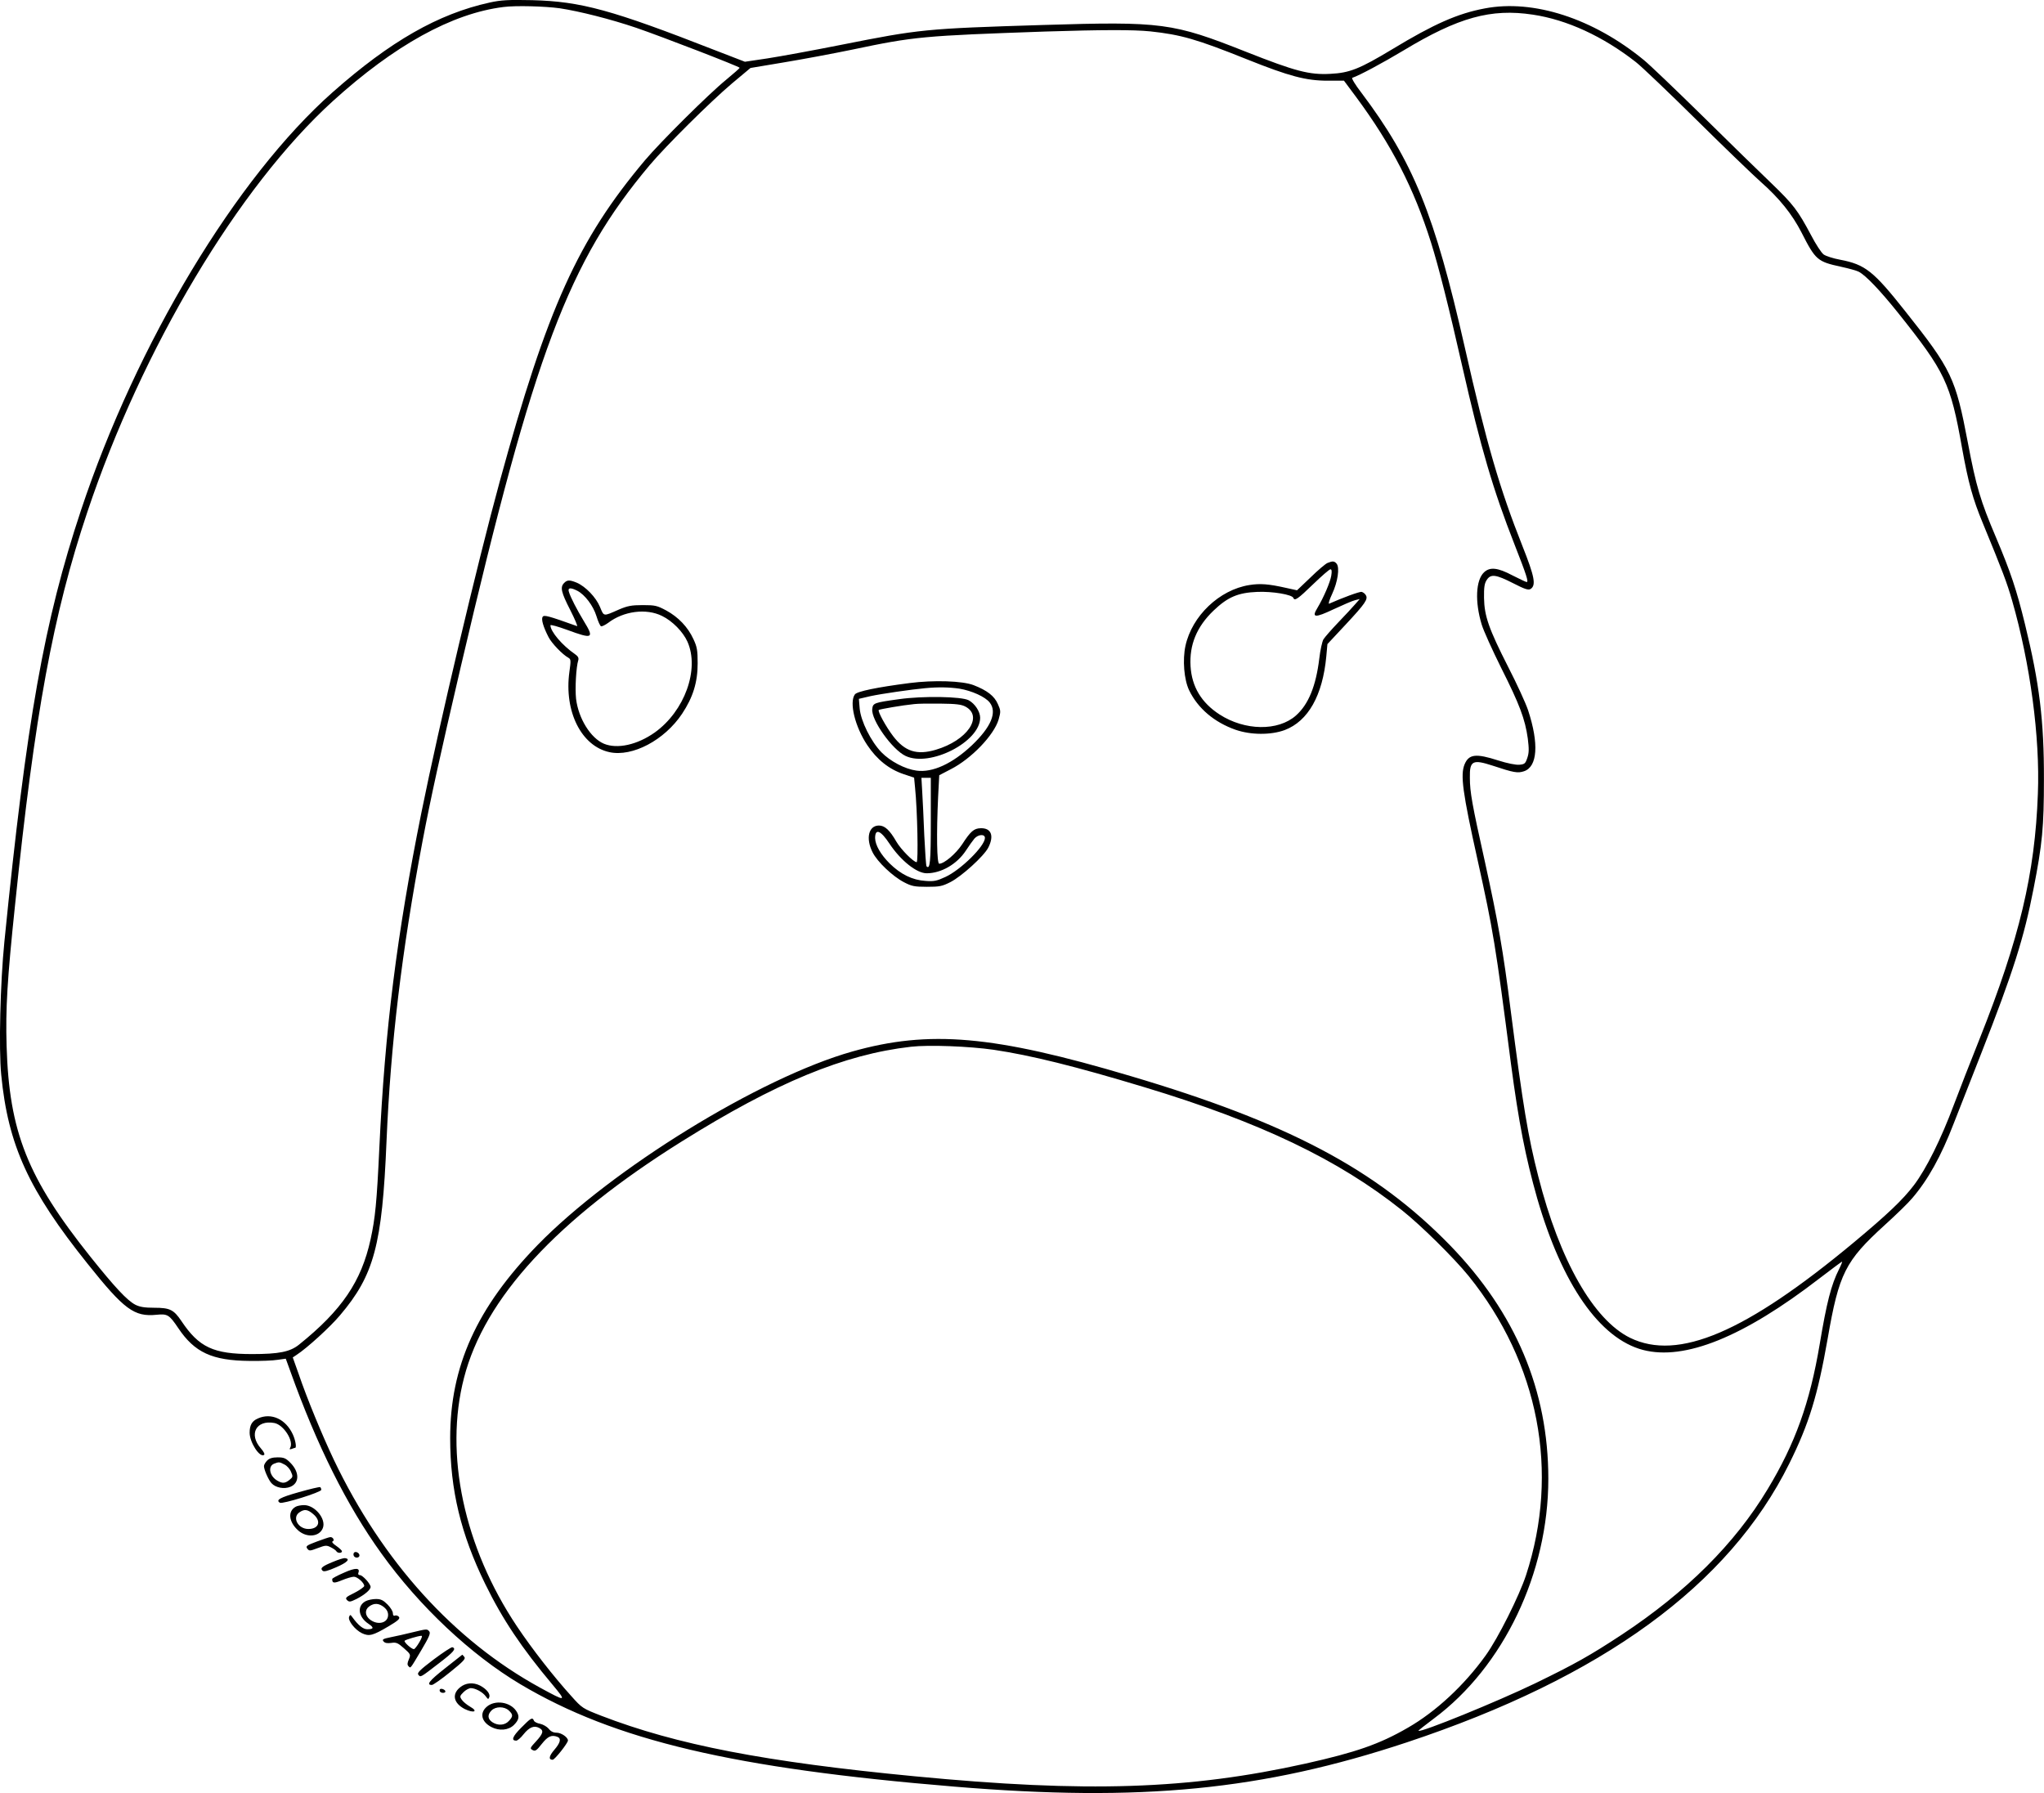 <?xml version="1.0" encoding="UTF-8"?>
<svg xmlns="http://www.w3.org/2000/svg" version="1.0" viewBox="0 0 1284.304 1126.626" preserveAspectRatio="xMidYMid meet">
  <g transform="translate(-94.143,1538.704) scale(0.1,-0.1)" fill="#000000" stroke="none">
    <path d="M4018 15371 c-323 -71 -624 -243 -987 -564 -605 -536 -1232 -1577 -1581 -2627 -231 -695 -342 -1319 -481 -2710 -26 -259 -36 -673 -20 -835 43 -444 172 -726 544 -1190 229 -287 292 -333 432 -319 69 7 80 0 136 -83 103 -154 213 -205 449 -207 69 -1 148 2 176 7 l51 7 28 -77 c168 -470 356 -846 573 -1147 238 -332 563 -637 874 -822 595 -353 1336 -528 2728 -643 1171 -97 1932 -23 2840 278 1231 409 2025 987 2404 1752 124 250 178 426 241 784 71 411 111 489 358 714 73 66 151 142 173 169 99 115 182 264 262 472 23 58 100 255 172 438 201 512 269 727 329 1036 55 280 65 387 65 686 1 367 -28 604 -119 975 -53 217 -90 327 -182 545 -98 230 -125 321 -177 596 -77 406 -102 459 -393 825 -200 253 -252 294 -409 324 -44 8 -90 23 -104 33 -14 10 -50 65 -80 123 -82 154 -111 192 -248 324 -69 66 -263 255 -431 421 -168 165 -335 325 -371 354 -318 261 -693 383 -1000 324 -170 -32 -319 -98 -580 -256 -206 -124 -268 -149 -390 -155 -132 -7 -219 16 -528 138 -462 183 -528 192 -1277 169 -743 -23 -771 -26 -1270 -125 -176 -35 -384 -73 -462 -85 l-141 -21 -184 71 c-652 255 -845 308 -1153 316 -151 3 -194 1 -267 -15z m441 -36 c124 -19 319 -68 481 -123 160 -55 650 -244 649 -251 0 -3 -39 -37 -86 -76 -107 -87 -414 -392 -509 -505 -421 -500 -614 -928 -913 -2020 -141 -515 -381 -1530 -492 -2080 -154 -766 -229 -1360 -264 -2105 -16 -344 -26 -442 -55 -575 -58 -265 -181 -446 -450 -662 -56 -45 -126 -59 -294 -59 -244 0 -334 42 -445 208 -48 71 -72 83 -170 83 -61 0 -91 5 -119 19 -52 27 -129 110 -282 301 -396 496 -511 785 -527 1325 -7 234 4 417 53 885 124 1204 239 1827 454 2469 344 1029 950 2043 1542 2582 387 351 750 552 1073 592 78 10 258 5 354 -8z m6114 -40 c214 -32 440 -136 647 -298 36 -28 209 -193 385 -367 176 -174 356 -347 399 -385 118 -104 198 -204 257 -319 88 -173 100 -183 248 -215 50 -11 101 -25 113 -32 44 -24 132 -116 245 -257 297 -372 330 -441 402 -847 40 -222 68 -323 131 -475 126 -306 151 -372 184 -486 114 -397 176 -859 162 -1214 -18 -503 -116 -912 -366 -1540 -56 -140 -129 -327 -162 -415 -80 -214 -173 -402 -251 -505 -70 -92 -167 -184 -377 -359 -680 -566 -1104 -747 -1406 -600 -230 113 -443 486 -577 1014 -65 253 -96 443 -173 1040 -48 382 -81 566 -162 935 -81 363 -95 440 -95 531 -2 107 18 116 144 75 132 -44 157 -48 196 -35 85 28 95 173 26 383 -15 45 -71 167 -125 272 -122 240 -150 320 -152 434 -1 67 3 92 17 113 25 39 57 35 165 -20 74 -38 96 -45 110 -37 36 23 27 75 -51 271 -142 358 -225 641 -362 1248 -189 835 -324 1167 -650 1600 -38 49 -63 91 -57 93 43 14 192 94 322 172 345 208 549 265 813 225z m-2405 -105 c194 -21 290 -48 609 -176 265 -106 370 -134 507 -134 l102 0 76 -102 c224 -303 363 -573 471 -915 47 -149 111 -401 197 -781 116 -511 193 -773 328 -1117 75 -191 89 -235 76 -235 -5 0 -44 19 -88 41 -94 50 -143 55 -180 20 -52 -49 -58 -185 -15 -327 11 -38 67 -161 123 -274 115 -228 150 -321 167 -443 8 -65 8 -90 -3 -122 -12 -36 -17 -40 -50 -43 -22 -2 -77 9 -133 27 -140 45 -184 40 -211 -24 -28 -67 -12 -180 81 -599 99 -447 113 -532 210 -1281 49 -371 92 -590 165 -847 157 -543 394 -882 665 -953 262 -68 631 81 1108 449 76 58 140 106 143 106 2 0 -6 -21 -19 -47 -50 -99 -78 -210 -122 -473 -62 -368 -154 -624 -327 -910 -206 -343 -512 -647 -918 -915 -198 -130 -290 -182 -541 -304 -238 -115 -721 -312 -735 -299 -1 2 42 36 97 77 438 326 719 914 719 1506 0 556 -205 1043 -619 1469 -464 476 -1017 769 -2006 1062 -861 256 -1264 291 -1749 154 -580 -164 -1509 -736 -1977 -1216 -383 -394 -549 -762 -549 -1213 0 -325 67 -603 220 -916 109 -223 229 -402 423 -633 91 -109 87 -109 -78 -19 -541 296 -991 793 -1296 1432 -73 154 -168 383 -222 542 l-36 101 24 16 c66 43 210 174 273 249 214 252 265 442 292 1092 26 612 95 1191 226 1885 51 269 111 542 240 1095 463 1979 678 2548 1188 3155 102 121 381 398 517 513 l116 97 209 35 c115 19 308 55 429 80 394 83 445 87 1215 114 347 11 554 12 658 1z m-983 -6399 c234 -35 510 -103 950 -236 725 -219 1216 -454 1615 -772 120 -95 328 -301 419 -413 442 -548 573 -1231 361 -1880 -43 -131 -176 -397 -254 -505 -135 -188 -313 -353 -489 -454 -178 -103 -325 -154 -642 -225 -734 -163 -1374 -184 -2455 -80 -939 90 -1498 198 -1972 381 -115 45 -119 47 -186 122 -114 126 -248 298 -343 440 -332 497 -457 1081 -332 1561 129 501 583 994 1368 1485 590 369 1019 547 1440 595 113 13 367 3 520 -19z M9283 11850 c-13 -5 -61 -46 -107 -91 l-85 -81 -68 15 c-111 25 -164 29 -232 18 -188 -30 -360 -194 -401 -382 -19 -88 -9 -212 23 -279 55 -114 158 -201 291 -248 97 -34 224 -34 310 -2 147 56 238 217 261 463 l7 77 113 121 c126 135 144 162 128 187 -5 9 -17 18 -26 20 -13 3 -120 -37 -204 -74 -7 -4 1 24 19 62 35 75 48 164 28 189 -14 17 -25 18 -57 5z m23 -81 c-7 -41 -47 -135 -87 -202 -38 -62 -16 -64 102 -8 58 27 118 53 135 57 l29 7 -30 -34 c-16 -19 -64 -70 -106 -114 -42 -44 -83 -91 -92 -105 -8 -14 -20 -68 -26 -120 -21 -174 -68 -289 -147 -359 -112 -99 -321 -96 -480 7 -114 74 -174 174 -182 303 -8 135 39 248 144 349 89 85 153 113 275 118 96 4 220 -17 227 -38 8 -21 29 -6 123 85 54 52 103 95 110 95 8 0 10 -12 5 -41z M4486 11724 c-26 -26 -19 -58 38 -169 30 -59 49 -105 43 -102 -182 65 -208 72 -216 58 -10 -15 4 -63 37 -127 19 -38 88 -110 125 -130 16 -9 16 -18 6 -89 -34 -248 75 -466 252 -504 144 -31 345 75 456 241 69 104 98 198 98 318 0 82 -4 103 -27 152 -35 76 -95 138 -170 179 -58 31 -70 34 -148 34 -71 0 -96 -5 -150 -28 -100 -44 -93 -45 -119 17 -25 60 -90 128 -146 152 -44 18 -60 18 -79 -2z m83 -49 c47 -24 100 -94 120 -159 10 -33 23 -62 29 -64 6 -2 26 8 44 21 98 75 240 93 339 44 66 -32 132 -100 160 -162 77 -174 -18 -436 -205 -570 -110 -78 -236 -106 -320 -71 -83 35 -160 158 -175 282 -7 64 0 200 14 243 4 14 -2 25 -21 38 -80 55 -154 142 -154 181 0 6 48 -8 106 -29 160 -59 171 -54 104 55 -44 73 -84 150 -94 184 -9 27 10 29 53 7z M6655 11095 c-202 -26 -328 -52 -342 -71 -37 -50 1 -204 78 -319 61 -91 136 -151 228 -182 l66 -22 6 -63 c15 -144 21 -468 10 -468 -20 0 -99 80 -127 128 -42 73 -73 102 -110 102 -65 0 -84 -81 -40 -168 30 -60 126 -151 197 -188 48 -25 65 -29 144 -29 80 0 96 3 149 30 70 36 209 162 237 216 38 75 19 124 -48 122 -42 -1 -63 -19 -116 -101 -40 -60 -113 -122 -144 -122 -15 0 -18 185 -7 422 l7 134 73 38 c129 66 271 214 300 312 14 50 14 56 -5 98 -22 50 -67 85 -152 118 -70 27 -250 33 -404 13z m315 -35 c77 -13 162 -51 190 -87 48 -61 9 -154 -112 -269 -122 -115 -247 -173 -348 -159 -73 10 -164 58 -220 115 -66 68 -130 196 -137 276 l-5 60 73 17 c70 15 256 42 344 50 84 8 152 6 215 -3z m-180 -834 c0 -257 -5 -305 -27 -282 -3 3 -9 90 -14 193 -4 103 -10 227 -13 276 l-5 87 30 0 29 0 0 -274z m-259 -141 c70 -105 170 -185 233 -185 91 0 190 57 246 142 19 29 43 63 54 76 24 27 66 30 66 4 0 -51 -151 -200 -248 -245 -54 -25 -72 -29 -125 -25 -82 5 -156 41 -226 110 -56 56 -90 115 -91 159 0 63 35 49 91 -36z M6591 10994 c-159 -22 -165 -24 -169 -63 -7 -68 126 -255 210 -294 153 -72 468 89 468 240 0 39 -33 89 -72 110 -44 24 -289 28 -437 7z m417 -47 c114 -62 10 -213 -187 -271 -119 -35 -194 -11 -268 86 -45 59 -98 156 -90 164 5 5 150 30 222 37 22 3 96 4 165 3 98 -1 132 -5 158 -19z M2563 6475 c-38 -16 -53 -42 -53 -90 0 -60 62 -157 90 -140 7 4 0 19 -19 41 -79 89 -30 181 84 160 59 -11 125 -115 99 -157 -5 -9 -2 -10 10 -6 10 4 20 7 22 7 10 0 2 49 -15 85 -44 95 -134 137 -218 100z M2620 6210 c-11 -11 -20 -27 -20 -35 0 -22 28 -86 47 -107 26 -29 80 -39 119 -23 58 24 58 93 -1 152 -28 28 -40 33 -79 33 -33 0 -52 -6 -66 -20z m109 -25 c16 -8 34 -28 41 -46 13 -29 12 -33 -9 -50 -27 -22 -44 -24 -74 -7 -51 27 -65 91 -24 108 31 12 34 12 66 -5z M2818 6011 c-117 -33 -146 -49 -118 -66 16 -10 260 66 260 81 0 7 -3 15 -7 17 -5 2 -65 -12 -135 -32z M2798 5919 c-50 -29 -42 -96 18 -149 54 -47 133 -39 154 16 22 57 -50 144 -118 144 -20 0 -45 -5 -54 -11z m111 -45 c53 -44 37 -94 -30 -94 -65 0 -103 72 -57 104 31 22 52 20 87 -10z M2932 5701 c-64 -24 -71 -29 -60 -44 12 -16 16 -16 66 3 48 18 55 19 82 5 16 -8 32 -19 35 -25 8 -13 35 -13 35 0 0 5 -16 20 -36 34 -20 13 -30 26 -23 28 15 5 3 28 -14 27 -7 0 -45 -13 -85 -28z M3165 5630 c-4 -6 -3 -14 0 -20 9 -15 35 -12 35 4 0 17 -27 29 -35 16z M3035 5574 c-71 -29 -83 -40 -67 -56 8 -8 30 -3 87 22 69 30 90 52 54 57 -8 1 -41 -9 -74 -23z M3102 5505 c-40 -17 -73 -35 -73 -39 -1 -27 10 -29 61 -8 29 12 63 22 75 22 22 0 65 -38 65 -58 0 -6 -28 -26 -61 -43 -55 -27 -60 -32 -47 -46 14 -13 20 -12 59 7 51 26 89 58 89 76 0 19 -50 74 -67 74 -9 0 -13 6 -10 14 13 33 -18 34 -91 1z M3240 5327 c-57 -29 -49 -99 17 -143 36 -24 33 -34 -8 -34 -26 0 -57 25 -93 75 -13 18 -15 18 -21 3 -9 -23 37 -82 81 -103 45 -21 68 -15 166 43 61 36 75 49 66 60 -6 7 -17 11 -25 8 -8 -4 -13 2 -13 15 0 12 -15 36 -34 55 -27 27 -42 34 -72 34 -22 0 -50 -6 -64 -13z m114 -38 c17 -14 26 -30 26 -49 0 -51 -65 -67 -114 -29 -32 25 -34 62 -4 83 31 22 60 20 92 -5z M3530 5130 c-41 -10 -101 -24 -133 -30 -49 -10 -56 -14 -46 -26 9 -11 23 -13 48 -10 31 5 42 1 80 -33 43 -38 44 -40 31 -71 -10 -23 -10 -34 -2 -42 14 -14 8 -22 81 101 48 81 59 106 50 117 -14 17 -14 17 -109 -6z m46 -62 c-14 -24 -29 -43 -34 -43 -15 0 -65 45 -58 53 8 7 81 29 104 31 9 1 4 -14 -12 -41z M3666 4960 c-88 -67 -105 -84 -96 -96 15 -17 11 -19 133 75 90 69 107 89 81 98 -6 2 -59 -33 -118 -77z M3737 4904 c-99 -78 -119 -104 -82 -104 8 0 60 36 115 81 82 66 99 84 89 95 -6 8 -12 14 -13 14 0 0 -50 -39 -109 -86z M3831 4784 c-52 -43 -39 -99 30 -135 57 -28 88 -16 35 14 -21 12 -45 32 -53 44 -14 20 -13 24 11 48 14 14 35 25 46 25 29 0 76 -26 94 -52 14 -19 16 -20 22 -4 7 20 -18 51 -58 72 -43 22 -92 18 -127 -12z M3706 4773 c-3 -3 -3 -10 0 -14 7 -12 34 -11 34 0 0 11 -26 22 -34 14z M4001 4664 c-48 -40 -35 -96 29 -129 49 -25 107 -20 141 14 33 33 36 56 13 89 -39 56 -132 69 -183 26z m137 -24 c28 -26 28 -38 0 -67 -25 -27 -68 -30 -103 -7 -30 20 -32 47 -5 74 26 26 80 26 108 0z M4216 4531 c-55 -55 -64 -81 -31 -81 8 0 29 18 46 40 36 45 67 57 98 40 31 -16 26 -35 -20 -85 -38 -41 -39 -44 -21 -54 17 -9 25 -3 58 39 38 48 61 58 98 44 25 -10 19 -37 -20 -82 -34 -40 -37 -62 -10 -62 13 0 96 105 96 121 0 20 -42 49 -71 49 -21 0 -37 8 -50 25 -11 13 -35 27 -54 31 -18 3 -36 12 -39 20 -9 23 -19 17 -80 -45z"></path>
  </g>
</svg>
